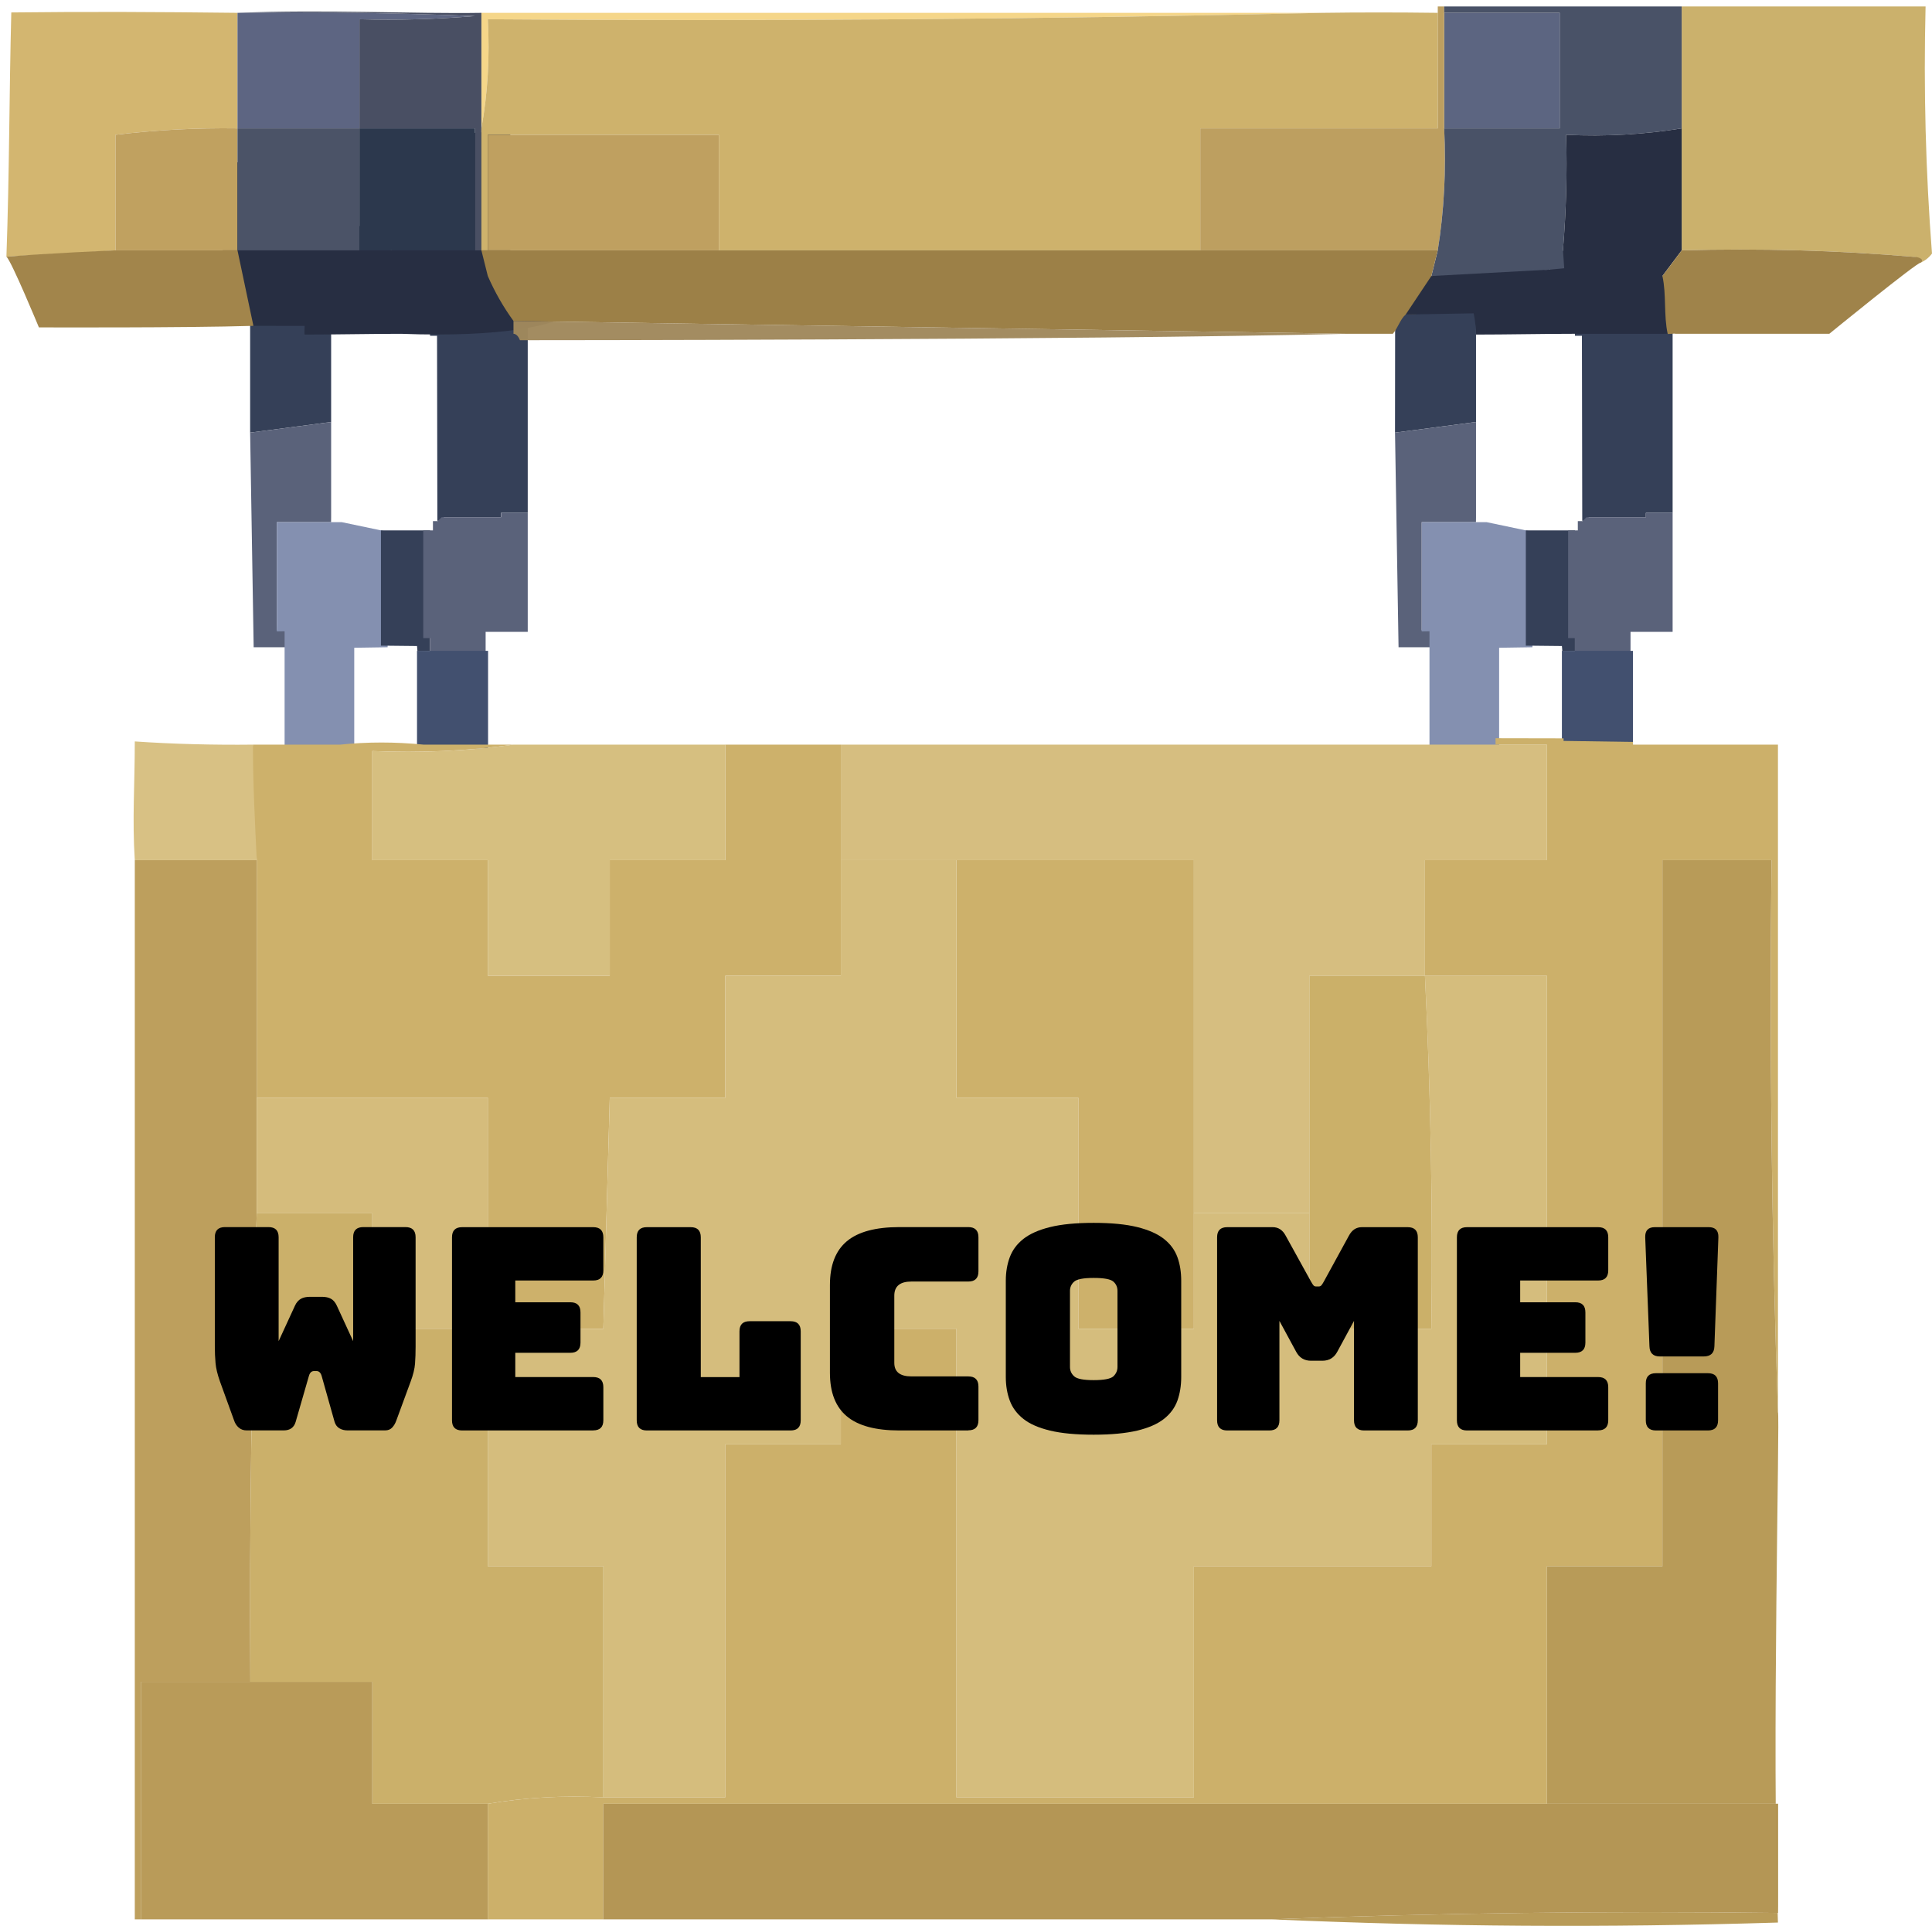 <?xml version="1.0" encoding="UTF-8"?>
<svg xmlns="http://www.w3.org/2000/svg" viewBox="0 0 301 300.02">
  <defs>
    <style>
      .cls-1 {
        fill: #cbb16c;
      }

      .cls-1, .cls-2, .cls-3, .cls-4, .cls-5, .cls-6, .cls-7, .cls-8, .cls-9, .cls-10, .cls-11, .cls-12, .cls-13, .cls-14, .cls-15, .cls-16, .cls-17, .cls-18, .cls-19, .cls-20, .cls-21, .cls-22, .cls-23, .cls-24, .cls-25, .cls-26, .cls-27, .cls-28, .cls-29, .cls-30, .cls-31, .cls-32, .cls-33, .cls-34, .cls-35 {
        fill-rule: evenodd;
      }

      .cls-2 {
        fill: #2c384d;
      }

      .cls-3 {
        fill: #d5bc7c;
      }

      .cls-4 {
        fill: #ccb06a;
      }

      .cls-5 {
        fill: #d5bd7d;
      }

      .cls-6 {
        fill: #9c8047;
      }

      .cls-7 {
        fill: #d8c184;
      }

      .cls-8 {
        fill: #bd9f60;
      }

      .cls-9 {
        fill: #9f834a;
      }

      .cls-10 {
        fill: #f5d481;
        opacity: .93;
      }

      .cls-10, .cls-14, .cls-15, .cls-18, .cls-35 {
        isolation: isolate;
      }

      .cls-11 {
        fill: #b89b58;
      }

      .cls-12 {
        fill: #42506f;
      }

      .cls-13 {
        fill: #a2854b;
      }

      .cls-14 {
        fill: #a1895d;
        opacity: .97;
      }

      .cls-15 {
        fill: #b29452;
      }

      .cls-15, .cls-18 {
        opacity: .98;
      }

      .cls-16 {
        fill: #5c6581;
      }

      .cls-17 {
        fill: #354058;
      }

      .cls-18 {
        fill: #b79956;
      }

      .cls-19 {
        fill: #495267;
      }

      .cls-20 {
        fill: #5d6582;
      }

      .cls-21 {
        fill: #ceb26c;
      }

      .cls-22 {
        fill: #272e42;
      }

      .cls-23 {
        fill: #494f63;
      }

      .cls-24 {
        fill: #cbb069;
      }

      .cls-25 {
        fill: #d6be80;
      }

      .cls-26 {
        fill: #bd9f5d;
      }

      .cls-27 {
        fill: #5a627a;
      }

      .cls-28 {
        fill: #cdb16b;
      }

      .cls-29 {
        fill: #4b5367;
      }

      .cls-30 {
        fill: #d6bf80;
      }

      .cls-31 {
        fill: #8490b0;
      }

      .cls-32 {
        fill: #c0a160;
      }

      .cls-33 {
        fill: #cbb06a;
      }

      .cls-34 {
        fill: #bfa060;
      }

      .cls-35 {
        fill: #d3b670;
        opacity: 1;
      }
    </style>
  </defs>
  <g id="Layer_2">
    <polygon class="cls-17" points="246.51 81.13 247.5 81.13 247.5 80.57 256.42 80.57 256.42 79.89 260.59 79.89 260.59 43.21 255.58 43.21 255.58 44.47 248.54 44.47 248.54 45.46 245.37 45.46 245.37 52.31 246.46 52.31 246.51 81.13"/>
    <polygon class="cls-17" points="217.36 48.93 217.34 67.4 229.96 65.74 229.96 47.85 217.36 48.93"/>
    <polygon class="cls-27" points="217.34 67.4 229.96 65.74 229.96 80.58 229.95 81.34 221.5 81.34 221.5 98.19 222.88 98.19 222.88 100.83 217.89 100.83 217.34 67.4"/>
    <polygon class="cls-31" points="221.5 81.34 231.6 81.34 238.75 82.84 238.75 100.83 233.56 100.91 233.56 116.58 222.71 116.58 222.71 98.34 221.49 98.36 221.5 97.36 221.5 81.34"/>
    <polygon class="cls-17" points="237.72 82.63 245.37 82.63 245.37 101.39 243.41 101.45 243.34 100.64 237.72 100.58 237.72 82.63"/>
    <polygon class="cls-27" points="245.37 99.41 245.37 100.58 245.37 101.86 248.46 102.05 254.03 102.05 254.03 98.43 260.59 98.43 260.59 79.89 256.44 79.89 256.44 80.57 247.17 80.57 246.56 81.18 245.82 81.18 245.82 82.63 244.31 82.63 244.31 99.41 245.37 99.41"/>
    <polygon class="cls-12" points="254.41 101.39 254.41 116.58 243.34 116.58 243.34 106.39 243.34 101.39 254.41 101.39"/>
    <polygon class="cls-17" points="68.14 81.13 69.13 81.13 69.13 80.57 78.05 80.57 78.05 79.89 82.22 79.89 82.22 43.21 77.21 43.21 77.21 44.47 70.17 44.47 70.17 45.46 67 45.46 67 52.31 68.09 52.31 68.14 81.13"/>
    <polygon class="cls-17" points="38.97 49.23 38.97 67.4 51.59 65.74 51.59 47.85 38.97 49.23"/>
    <polygon class="cls-27" points="38.97 67.4 51.59 65.74 51.59 80.58 51.58 81.34 43.13 81.34 43.13 98.19 44.51 98.19 44.51 100.83 39.52 100.83 38.97 67.4"/>
    <polygon class="cls-31" points="43.13 81.34 53.23 81.34 60.39 82.84 60.39 100.83 55.19 100.91 55.19 116.58 44.34 116.58 44.34 98.34 43.12 98.36 43.13 97.36 43.13 81.34"/>
    <polygon class="cls-17" points="59.35 82.63 67 82.63 67 101.39 65.04 101.45 64.97 100.64 59.35 100.58 59.35 82.63"/>
    <polygon class="cls-27" points="67 99.41 67 100.58 67 101.86 70.09 102.05 75.66 102.05 75.66 98.43 82.22 98.43 82.22 79.89 78.07 79.89 78.07 80.57 68.8 80.57 68.19 81.18 67.45 81.18 67.45 82.63 65.94 82.63 65.94 99.41 67 99.41"/>
    <polygon class="cls-12" points="76.04 101.39 76.04 116.58 64.97 116.58 64.97 106.39 64.97 101.39 76.04 101.39"/>
  </g>
  <g id="Layer_1">
    <path class="cls-22" d="M39.48,50.76c-1.34-.46-2.33-1.18-2.98-1.76-.95-12.44-14.25-40.49,24.5-10,.5-5.99.67-11.99.5-18,6.09.29,12.09-.04,18-1v19c-1,1.33-2,2.67-3,4,21.33,1.45,17.44,10.18-14,9-4.67,0-10.38.12-15.04.12-.06-.22,0-.94,0-1.35"/>
    <path class="cls-35" d="M37,2v18c-6.36-.09-12.7.24-19,1v18c-6.02.48-11.62.61-17,1,.47-13.19.43-25.21.76-38.06,12.18-.14,22.75-.08,35.24.06Z"/>
    <path class="cls-10" d="M75,2h131c-43.16,1-86.5,1.33-130,1,.32,5.86-.01,11.52-1,17V2Z"/>
    <path class="cls-20" d="M37,2c12.34-.17,24.67,0,37,.5-5.99.5-11.99.67-18,.5v17h-19V2Z"/>
    <path class="cls-23" d="M37,2c13.75-.54,27.37.17,38,0v37h-1v-19h-18V3c6.01.17,12.01,0,18-.5-12.33-.5-24.66-.67-37-.5Z"/>
    <path class="cls-21" d="M224,2v18h-37v19h-75v-18h-36v18h-1v-19c.99-5.48,1.32-11.14,1-17,43.5.33,86.84,0,130-1,5.69-.08,11.69-.08,18,0Z"/>
    <path class="cls-16" d="M225,2h18v18h-18V2Z"/>
    <path class="cls-1" d="M262,1h38c-.32,12.91.01,25.75,1,38.5-.54.72-1.21,1.22-2,1.5,0-.67-.33-1-1-1-11.82-1-23.82-1.33-36-1V1Z"/>
    <path class="cls-32" d="M37,20v19h-19v-18c6.3-.76,12.64-1.09,19-1Z"/>
    <path class="cls-29" d="M37,39v-19h19v19"/>
    <path class="cls-34" d="M112,39h-36v-18h36v18Z"/>
    <path class="cls-8" d="M224,1h1v19c.32,6.52-.01,12.86-1,19h-37v-19h37V1Z"/>
    <path class="cls-19" d="M225,2v-1h37v19c-5.91.96-11.91,1.29-18,1,.17,6.01,0,12.01-.5,18,2.29,4.96,1.33,5.58-2,3-6.08.98-12.24,1.31-18.5,1,.33-1.33.67-2.67,1-4,.99-6.14,1.32-12.48,1-19h18V2h-18Z"/>
    <path class="cls-2" d="M56,20h18v19h-18v-19Z"/>
    <path class="cls-6" d="M75,39h149c-.33,1.33-.67,2.67-1,4,5.42,2.91,7,5.42-4,6-.86.74-1.19,2.07-2,3h-7c-43.24-.67-86.57-1.34-130-2-1.6-2.2-2.93-4.54-4-7-.33-1.33-.67-2.67-1-4Z"/>
    <path class="cls-22" d="M262,20v19c-1,1.33-2,2.67-3,4,3.4.44.82,9,.82,9,0,0-12.12.02-14.82,0-4.67,0-10.38.12-15.04.12,0-1.67-.37-3.31-.37-3.31l-10.59.19,4-6,18.5-1,2.2-.21s-.18-2.79-.2-2.79c.5-5.99.67-11.99.5-18,6.09.29,12.09-.04,18-1Z"/>
    <path class="cls-9" d="M285,52h-24c-.02-.1-1.15.1-1.18,0-.64-2.9-.18-6.1-.82-9,1-1.33,2-2.67,3-4,12.18-.33,24.18,0,36,1,.92,0,1.8.36,1.31.87-.67,0-14.31,11.13-14.31,11.13Z"/>
    <path class="cls-13" d="M37,39h-19s-11.49.49-17,1c.71.48,5.06,11,5.06,11,0,0,22.73.09,33.42-.24"/>
    <path class="cls-14" d="M80,50c43.43.66,86.76,1.33,130,2-42.83,1-129,1-129,1,0,0-.33-1-1-1v-2Z"/>
    <path class="cls-7" d="M39.41,116c1.89,5.71,1.14,11.71.59,18h-19c-.41-6.49,0-11.59,0-18.5,5.91.41,12.33.57,18.41.5Z"/>
    <path class="cls-25" d="M131,116h110v18h-19v18h-18v37h-18v-55h-55v-18Z"/>
    <path class="cls-28" d="M66,116h14c-7.15.99-14.48,1.32-22,1v17h18v18h19v-18h18v-18h18v36h-18v19h-18c-.33,12-.67,24-1,36h-18v-36h-36v-37c-.29-6.34-.59-11.62-.59-18h13.59c4.23-.44,8.56-.44,13,0Z"/>
    <path class="cls-30" d="M80,116h33v18h-18v18h-19v-18h-18v-17c7.52.32,14.85,0,22-1Z"/>
    <path class="cls-28" d="M149,134h37v73h-18v-36h-19v-37Z"/>
    <path class="cls-26" d="M21,134h19v55c-.81,24.32-1.15,48.66-1,73h-17v37h-1v-165Z"/>
    <path class="cls-5" d="M131,134h18v37h19v36h18v-18h18v18h19c.24-18.35-.1-36.68-1-55h19v73h-18v19h-37v36h-37v-73h-18v18h-18v55h-19v-36h-18v-37h18c.33-12,.67-24,1-36h18v-19h18v-18Z"/>
    <path class="cls-24" d="M222,152c.9,18.32,1.24,36.65,1,55h-19v-55h18Z"/>
    <path class="cls-3" d="M40,171h36v36h-18v-18h-18v-18Z"/>
    <path class="cls-33" d="M40,189h18v18h18v37h18v36c-6.19-.32-12.19.01-18,1h-18v-19h-19c-.15-24.34.19-48.68,1-73Z"/>
    <path class="cls-4" d="M233,116v-1c3.33,0,10.6.02,10.6.02v.4s10.81.16,10.81.16v.42h22.59v104c-1-28.49-1.33-57.16-1-86h-17v110h-18v37H94v18h-18v-18c5.81-.99,11.81-1.32,18-1h19v-55h18v-18h18v73h37v-36h37v-19h18v-73h-19v-18h19v-18h-8Z"/>
    <path class="cls-11" d="M277,220c.33,0-.99,53.07,0,79.5-27.17.83-52.17.66-79-.5,26.16-1,52.49-1.33,79-1v-17h-36v-37h18v-110h17c-.33,28.84,0,57.51,1,86Z"/>
    <path class="cls-18" d="M39,262h19v19h18v18H22v-37h17Z"/>
    <path class="cls-15" d="M241,281h36v17c-26.51-.33-52.84,0-79,1h-104v-18h147Z"/>
    <g>
      <path d="M56.61,191.16h6.56c1.06,0,1.58.53,1.58,1.58v17.07c0,.94-.03,1.81-.09,2.62-.06.81-.29,1.75-.7,2.84l-2.2,5.98c-.15.44-.36.81-.64,1.12-.28.31-.65.46-1.12.46h-5.85c-.47,0-.89-.1-1.25-.31-.37-.21-.62-.54-.77-1.01l-2.02-7.17c-.15-.5-.41-.75-.79-.75h-.4c-.38,0-.65.25-.79.75l-2.07,7.17c-.26.88-.88,1.32-1.85,1.32h-5.81c-.47,0-.87-.15-1.21-.44-.34-.29-.58-.67-.73-1.14l-2.2-6.07c-.38-1.08-.61-2.03-.68-2.84-.07-.81-.11-1.68-.11-2.62v-16.98c0-1.06.53-1.58,1.58-1.58h6.78c1.06,0,1.58.53,1.58,1.58v16.19l2.55-5.54c.23-.5.54-.85.92-1.06.38-.21.85-.31,1.41-.31h1.85c.59,0,1.06.1,1.43.31.37.21.67.56.9,1.06l2.55,5.54v-16.19c0-1.06.53-1.58,1.58-1.58Z"/>
      <path d="M92.42,222.84h-20.42c-1.06,0-1.58-.53-1.58-1.58v-28.51c0-1.06.53-1.58,1.58-1.58h20.42c1.06,0,1.58.53,1.58,1.58v5.15c0,1.06-.53,1.58-1.58,1.58h-12.14v3.39h8.58c1.06,0,1.58.53,1.58,1.58v4.71c0,1.06-.53,1.58-1.58,1.58h-8.58v3.78h12.14c1.06,0,1.58.53,1.58,1.58v5.15c0,1.06-.53,1.58-1.58,1.58Z"/>
      <path d="M123.18,222.84h-22.4c-1.06,0-1.58-.53-1.58-1.58v-28.51c0-1.06.53-1.58,1.58-1.58h6.82c1.06,0,1.58.53,1.58,1.58v21.78h6.03v-7.13c0-1.06.53-1.58,1.58-1.58h6.38c1.06,0,1.58.53,1.58,1.58v13.86c0,1.06-.53,1.58-1.58,1.58Z"/>
      <path d="M150.86,222.84h-10.74c-3.7,0-6.42-.73-8.18-2.2-1.76-1.47-2.64-3.72-2.64-6.78v-13.68c0-3.08.88-5.35,2.64-6.82,1.76-1.47,4.49-2.2,8.18-2.2h10.74c1.05,0,1.58.53,1.58,1.58v5.32c0,1.06-.53,1.58-1.58,1.58h-8.85c-1.79,0-2.68.73-2.68,2.2v10.47c0,1.41.89,2.11,2.68,2.11h8.85c1.05,0,1.58.53,1.58,1.58v5.24c0,1.06-.53,1.58-1.58,1.58Z"/>
      <path d="M184.03,214.52c0,1.35-.2,2.57-.59,3.67-.4,1.1-1.09,2.05-2.09,2.84-1,.79-2.38,1.4-4.16,1.83-1.78.42-4.04.64-6.8.64s-5.02-.21-6.8-.64c-1.78-.43-3.16-1.03-4.16-1.83-1-.79-1.7-1.74-2.11-2.84-.41-1.1-.62-2.33-.62-3.67v-15c0-1.35.21-2.57.62-3.67.41-1.1,1.11-2.05,2.11-2.84,1-.79,2.38-1.41,4.16-1.85,1.77-.44,4.04-.66,6.8-.66s5.02.22,6.8.66c1.77.44,3.16,1.06,4.16,1.85,1,.79,1.69,1.74,2.09,2.84.4,1.1.59,2.33.59,3.67v15ZM166.7,212.94c0,.59.22,1.08.66,1.47.44.4,1.45.59,3.04.59s2.63-.2,3.06-.59c.42-.4.64-.89.64-1.47v-11.84c0-.59-.21-1.07-.64-1.45-.43-.38-1.45-.57-3.06-.57s-2.6.19-3.04.57c-.44.38-.66.87-.66,1.45v11.84Z"/>
      <path d="M197.76,222.84h-6.56c-1.06,0-1.58-.53-1.58-1.58v-28.51c0-1.06.53-1.58,1.58-1.58h7.08c.88,0,1.55.44,2.02,1.32l3.96,7.17c.15.26.27.46.37.57.1.12.24.18.42.18h.4c.18,0,.31-.06.42-.18.1-.12.23-.31.37-.57l3.92-7.17c.47-.88,1.14-1.32,2.02-1.32h7.13c1.06,0,1.58.53,1.58,1.58v28.51c0,1.06-.53,1.58-1.58,1.58h-6.78c-1.06,0-1.58-.53-1.58-1.58v-15.49l-2.6,4.8c-.5.94-1.28,1.41-2.33,1.41h-1.76c-1.06,0-1.83-.47-2.33-1.41l-2.6-4.8v15.49c0,1.06-.53,1.58-1.58,1.58Z"/>
      <path d="M248.98,222.84h-20.42c-1.06,0-1.58-.53-1.58-1.58v-28.51c0-1.06.53-1.58,1.58-1.58h20.42c1.06,0,1.58.53,1.58,1.58v5.15c0,1.06-.53,1.58-1.58,1.58h-12.14v3.39h8.58c1.06,0,1.58.53,1.58,1.58v4.71c0,1.06-.53,1.58-1.58,1.58h-8.58v3.78h12.14c1.06,0,1.58.53,1.58,1.58v5.15c0,1.06-.53,1.58-1.58,1.58Z"/>
      <path d="M265.43,211.31h-6.82c-1.06,0-1.6-.53-1.63-1.58l-.66-16.98c-.03-1.06.47-1.58,1.5-1.58h8.4c1.03,0,1.53.53,1.5,1.58l-.62,16.98c-.03,1.06-.59,1.58-1.67,1.58ZM266.09,222.84h-8.1c-1.06,0-1.58-.53-1.58-1.58v-5.76c0-1.06.53-1.58,1.58-1.58h8.1c1.06,0,1.58.53,1.58,1.58v5.76c0,1.06-.53,1.58-1.58,1.58Z"/>
    </g>
  </g>
</svg>